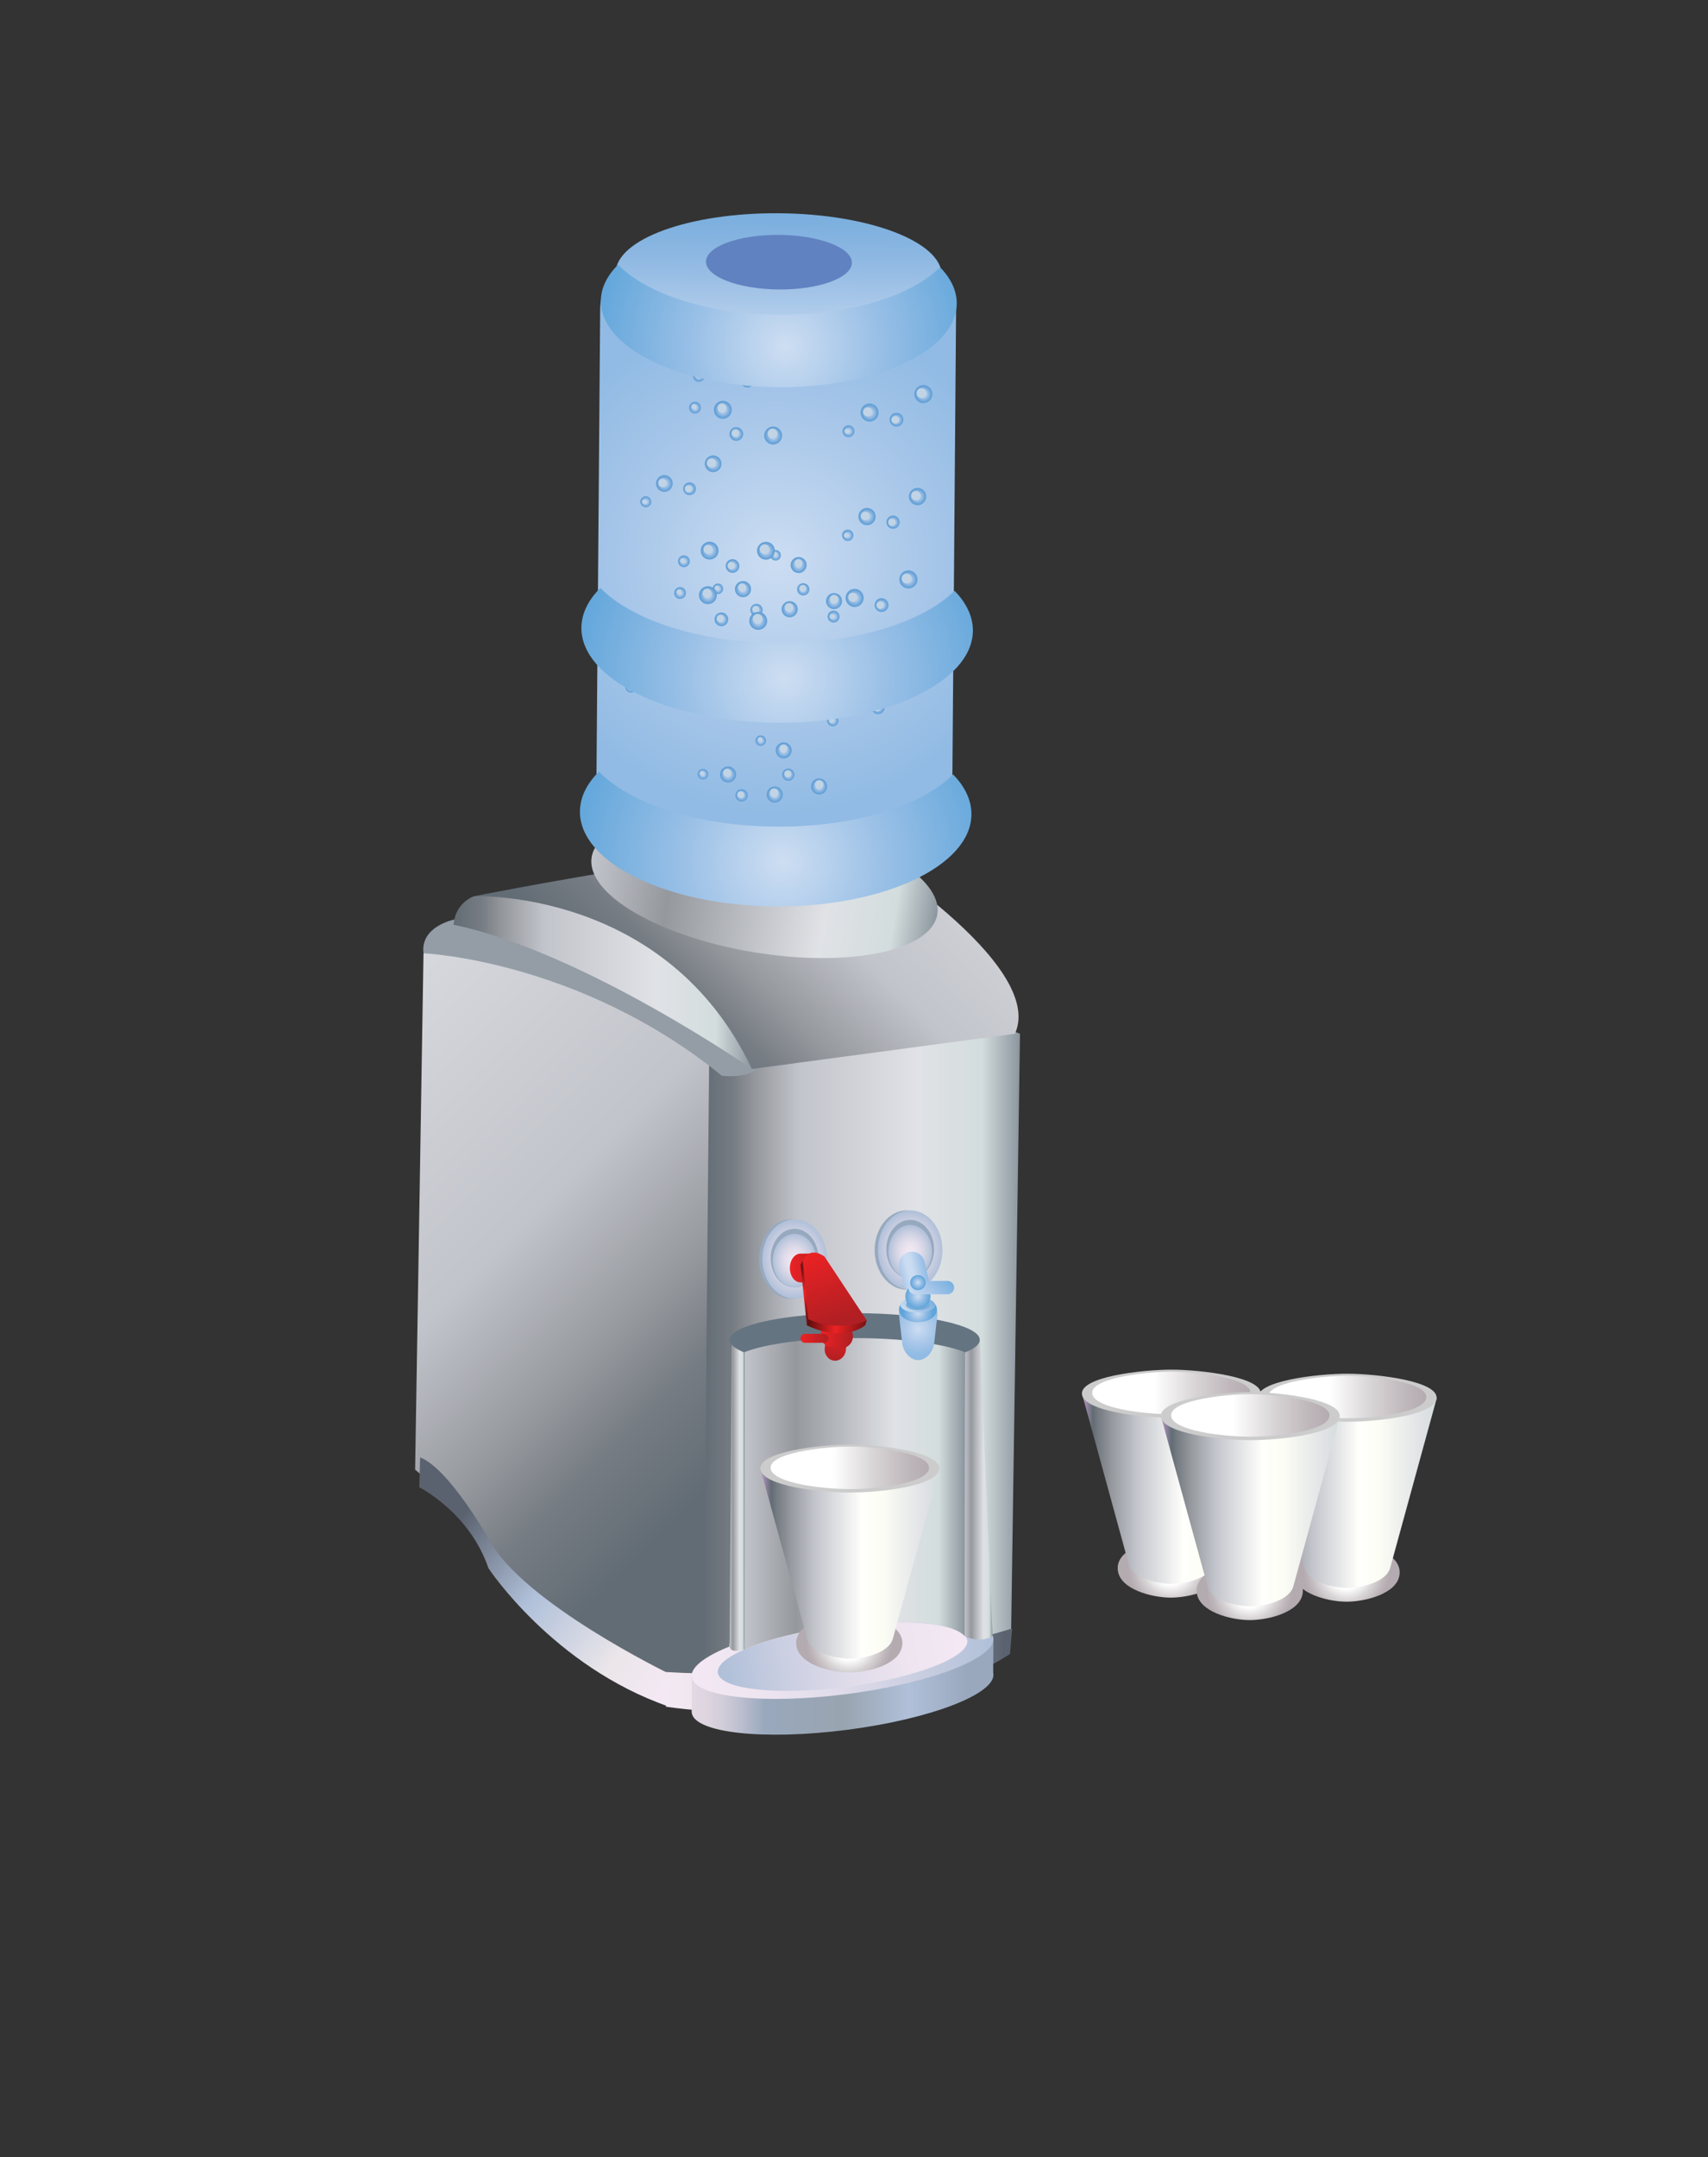 <?xml version="1.0" encoding="utf-8"?>
<!-- Generator: Adobe Illustrator 16.0.0, SVG Export Plug-In . SVG Version: 6.00 Build 0)  -->
<!DOCTYPE svg PUBLIC "-//W3C//DTD SVG 1.1//EN" "http://www.w3.org/Graphics/SVG/1.1/DTD/svg11.dtd">
<svg version="1.1" id="Layer_1" xmlns="http://www.w3.org/2000/svg" xmlns:xlink="http://www.w3.org/1999/xlink" x="0px" y="0px"
	 width="267px" height="337px" viewBox="0 0 267 337" enable-background="new 0 0 267 337" xml:space="preserve">
<rect x="0" y="0" width="267" height="337" fill="#333333" stroke="none"/>
<g>
	
		<linearGradient id="SVGID_1_" gradientUnits="userSpaceOnUse" x1="91.781" y1="101.625" x2="-24.643" y2="218.049" gradientTransform="matrix(1 0 0 -1 24.945 328.359)">
		<stop  offset="0" style="stop-color:#626C74"/>
		<stop  offset="0.093" style="stop-color:#767C83"/>
		<stop  offset="0.165" style="stop-color:#95989D"/>
		<stop  offset="0.302" style="stop-color:#C2C4CB"/>
		<stop  offset="0.681" style="stop-color:#E0E2E6"/>
		<stop  offset="0.879" style="stop-color:#D3DDDD"/>
		<stop  offset="1" style="stop-color:#8B959E"/>
	</linearGradient>
	<path fill="url(#SVGID_1_)" d="M113.088,166.201c0,0-25.407-22.788-46.884-17.286l-1.31,80.671c0,0,11.524,9.431,12.833,14.668
		c0,0,21.216,25.932,36.146,16.765L113.088,166.201z"/>
	
		<linearGradient id="SVGID_2_" gradientUnits="userSpaceOnUse" x1="85" y1="117.319" x2="134.502" y2="117.319" gradientTransform="matrix(1 0 0 -1 24.945 328.359)">
		<stop  offset="0" style="stop-color:#626C74"/>
		<stop  offset="0.093" style="stop-color:#767C83"/>
		<stop  offset="0.165" style="stop-color:#95989D"/>
		<stop  offset="0.302" style="stop-color:#C2C4CB"/>
		<stop  offset="0.681" style="stop-color:#E0E2E6"/>
		<stop  offset="0.879" style="stop-color:#D3DDDD"/>
		<stop  offset="1" style="stop-color:#8B959E"/>
	</linearGradient>
	<path fill="url(#SVGID_2_)" d="M159.447,161.487l-1.396,94.292l-48.106,6.68l0.917-97.304
		C110.862,165.154,145.305,155.724,159.447,161.487z"/>
	
		<linearGradient id="SVGID_3_" gradientUnits="userSpaceOnUse" x1="79.151" y1="67.364" x2="133.282" y2="67.364" gradientTransform="matrix(1 0 0 -1 24.945 328.359)">
		<stop  offset="0" style="stop-color:#F3E8F3"/>
		<stop  offset="0.203" style="stop-color:#EBE6EA"/>
		<stop  offset="0.588" style="stop-color:#B0C0D9"/>
		<stop  offset="0.978" style="stop-color:#5B626F"/>
	</linearGradient>
	<path fill="url(#SVGID_3_)" d="M158.227,254.381c0,0-26.192,8.558-54.13,6.812v5.413c0,0,32.478,5.237,53.781-8.206
		L158.227,254.381z"/>
	<g>
		<path fill="#96A9BF" d="M119.749,196.584c0-3.058,1.803-5.598,4.174-6.104c-0.072-0.006-0.146-0.008-0.22-0.008
			c-2.788,0-5.048,2.774-5.048,6.198c0,3.425,2.26,6.199,5.048,6.199c0.298,0,0.589-0.034,0.873-0.095
			C121.89,202.635,119.749,199.917,119.749,196.584z"/>
		
			<radialGradient id="SVGID_4_" cx="15.916" cy="131.687" r="6.123" gradientTransform="matrix(0.835 0 0 -1 110.921 328.359)" gradientUnits="userSpaceOnUse">
			<stop  offset="0" style="stop-color:#F3E8F3"/>
			<stop  offset="0.219" style="stop-color:#EEE5F0"/>
			<stop  offset="0.48" style="stop-color:#E0DCEA"/>
			<stop  offset="0.761" style="stop-color:#C9CEE1"/>
			<stop  offset="1" style="stop-color:#B0C0D9"/>
		</radialGradient>
		<ellipse fill="url(#SVGID_4_)" cx="124.212" cy="196.672" rx="5.048" ry="6.199"/>
		<ellipse fill="#96A9BF" cx="124.213" cy="196.541" rx="3.736" ry="4.586"/>
		
			<radialGradient id="SVGID_5_" cx="15.918" cy="131.425" r="4.133" gradientTransform="matrix(0.835 0 0 -1 110.921 328.359)" gradientUnits="userSpaceOnUse">
			<stop  offset="0" style="stop-color:#F3E8F3"/>
			<stop  offset="0.219" style="stop-color:#EEE5F0"/>
			<stop  offset="0.48" style="stop-color:#E0DCEA"/>
			<stop  offset="0.761" style="stop-color:#C9CEE1"/>
			<stop  offset="1" style="stop-color:#B0C0D9"/>
		</radialGradient>
		<ellipse fill="url(#SVGID_5_)" cx="124.213" cy="196.934" rx="3.407" ry="4.185"/>
	</g>
	<g>
		<path fill="#96A9BF" d="M137.82,195.188c0-3.06,1.805-5.598,4.176-6.105c-0.073-0.004-0.146-0.006-0.221-0.006
			c-2.789,0-5.049,2.775-5.049,6.199s2.26,6.197,5.049,6.197c0.298,0,0.588-0.032,0.873-0.095
			C139.963,201.237,137.82,198.52,137.82,195.188z"/>
		
			<radialGradient id="SVGID_6_" cx="37.562" cy="133.084" r="6.122" gradientTransform="matrix(0.835 0 0 -1 110.921 328.359)" gradientUnits="userSpaceOnUse">
			<stop  offset="0" style="stop-color:#F3E8F3"/>
			<stop  offset="0.219" style="stop-color:#EEE5F0"/>
			<stop  offset="0.48" style="stop-color:#E0DCEA"/>
			<stop  offset="0.761" style="stop-color:#C9CEE1"/>
			<stop  offset="1" style="stop-color:#B0C0D9"/>
		</radialGradient>
		<ellipse fill="url(#SVGID_6_)" cx="142.286" cy="195.275" rx="5.048" ry="6.197"/>
		<ellipse fill="#96A9BF" cx="142.285" cy="195.144" rx="3.736" ry="4.587"/>
		
			<radialGradient id="SVGID_7_" cx="37.562" cy="132.822" r="4.133" gradientTransform="matrix(0.835 0 0 -1 110.921 328.359)" gradientUnits="userSpaceOnUse">
			<stop  offset="0" style="stop-color:#F3E8F3"/>
			<stop  offset="0.219" style="stop-color:#EEE5F0"/>
			<stop  offset="0.48" style="stop-color:#E0DCEA"/>
			<stop  offset="0.761" style="stop-color:#C9CEE1"/>
			<stop  offset="1" style="stop-color:#B0C0D9"/>
		</radialGradient>
		<ellipse fill="url(#SVGID_7_)" cx="142.286" cy="195.536" rx="3.407" ry="4.185"/>
	</g>
	<path fill="#949DA6" d="M70.918,143.676c0,0-5.238,1.049-4.714,5.239c0,0,24.358,1.047,46.622,19.12c0,0,4.977,0.785,7.072-2.356
		C119.897,165.678,84.539,140.271,70.918,143.676z"/>
	
		<linearGradient id="SVGID_8_" gradientUnits="userSpaceOnUse" x1="50.843" y1="257.162" x2="54.837" y2="257.162" gradientTransform="matrix(0.973 -0.232 -0.232 -0.973 151.098 461.186)">
		<stop  offset="0" style="stop-color:#ADCAEA"/>
		<stop  offset="0.064" style="stop-color:#B4CEEC"/>
		<stop  offset="0.297" style="stop-color:#CCDDF2"/>
		<stop  offset="0.5" style="stop-color:#C9DBF1"/>
		<stop  offset="1" style="stop-color:#91BBE4"/>
	</linearGradient>
	<path fill="url(#SVGID_8_)" d="M145.105,199.6c0.256,1.071-0.406,2.149-1.479,2.405l0,0c-1.071,0.257-2.149-0.406-2.405-1.479
		l-0.607-2.547c-0.256-1.073,0.406-2.15,1.479-2.406l0,0c1.074-0.256,2.15,0.406,2.406,1.479L145.105,199.6z"/>
	
		<linearGradient id="SVGID_9_" gradientUnits="userSpaceOnUse" x1="83.176" y1="64.939" x2="130.354" y2="64.939" gradientTransform="matrix(1 0 0 -1 24.945 328.359)">
		<stop  offset="0" style="stop-color:#E3D8E3"/>
		<stop  offset="0.048" style="stop-color:#DED5E0"/>
		<stop  offset="0.106" style="stop-color:#D0CCD9"/>
		<stop  offset="0.168" style="stop-color:#BABDCE"/>
		<stop  offset="0.233" style="stop-color:#9DABBF"/>
		<stop  offset="0.242" style="stop-color:#99A8BD"/>
		<stop  offset="0.505" style="stop-color:#99A4B0"/>
		<stop  offset="0.72" style="stop-color:#B0C0D9"/>
		<stop  offset="0.912" style="stop-color:#99A8BD"/>
	</linearGradient>
	<path fill="url(#SVGID_9_)" d="M155.287,261.445c-0.006-0.05-0.016-0.1-0.027-0.146l0.027-5.442l-17.713,2.295
		c-2.107,0.124-4.323,0.332-6.605,0.627c-2.282,0.295-4.479,0.658-6.547,1.076l-16.29,2.109v5.231c-0.014,0.119-0.015,0.238,0,0.354
		c0.409,3.16,11.297,4.355,24.318,2.671C145.473,268.533,155.695,264.604,155.287,261.445z"/>
	
		<linearGradient id="SVGID_10_" gradientUnits="userSpaceOnUse" x1="78.383" y1="164.8" x2="155.129" y2="240.237" gradientTransform="matrix(1 0 0 -1 24.945 328.359)">
		<stop  offset="0" style="stop-color:#626C74"/>
		<stop  offset="0.093" style="stop-color:#767C83"/>
		<stop  offset="0.165" style="stop-color:#95989D"/>
		<stop  offset="0.302" style="stop-color:#C2C4CB"/>
		<stop  offset="0.681" style="stop-color:#E0E2E6"/>
		<stop  offset="0.879" style="stop-color:#D3DDDD"/>
		<stop  offset="1" style="stop-color:#8B959E"/>
	</linearGradient>
	<path fill="url(#SVGID_10_)" d="M74.061,140.01c0,0,44.789-8.906,59.719-7.859c0,0,29.859,18.335,24.882,29.336l-41.121,5.5
		C117.541,166.986,100.253,142.89,74.061,140.01z"/>
	
		<linearGradient id="SVGID_11_" gradientUnits="userSpaceOnUse" x1="45.973" y1="174.866" x2="92.596" y2="174.866" gradientTransform="matrix(1 0 0 -1 24.945 328.359)">
		<stop  offset="0" style="stop-color:#626C74"/>
		<stop  offset="0.093" style="stop-color:#767C83"/>
		<stop  offset="0.165" style="stop-color:#95989D"/>
		<stop  offset="0.302" style="stop-color:#C2C4CB"/>
		<stop  offset="0.681" style="stop-color:#E0E2E6"/>
		<stop  offset="0.879" style="stop-color:#D3DDDD"/>
		<stop  offset="1" style="stop-color:#8B959E"/>
	</linearGradient>
	<path fill="url(#SVGID_11_)" d="M117.541,166.986c0,0-26.454-18.333-46.623-22.524c0,0,0-3.143,3.143-4.453
		C74.061,140.01,104.183,138.699,117.541,166.986z"/>
	
		<linearGradient id="SVGID_12_" gradientUnits="userSpaceOnUse" x1="83.175" y1="69.45" x2="130.354" y2="69.45" gradientTransform="matrix(1 0 0 -1 24.945 328.359)">
		<stop  offset="0" style="stop-color:#F3E8F3"/>
		<stop  offset="0.219" style="stop-color:#EEE5F0"/>
		<stop  offset="0.48" style="stop-color:#E0DCEA"/>
		<stop  offset="0.761" style="stop-color:#C9CEE1"/>
		<stop  offset="1" style="stop-color:#B0C0D9"/>
	</linearGradient>
	<path fill="url(#SVGID_12_)" d="M155.287,255.855c0.408,3.16-9.814,7.09-22.837,8.775c-13.021,1.686-23.91,0.491-24.318-2.668
		c-0.41-3.159,9.815-7.089,22.836-8.774C143.99,251.502,154.877,252.697,155.287,255.855z"/>
	
		<linearGradient id="SVGID_13_" gradientUnits="userSpaceOnUse" x1="89.051" y1="95.183" x2="91.46" y2="95.183" gradientTransform="matrix(1 0 0 -1 24.945 328.359)">
		<stop  offset="0" style="stop-color:#C2C4CB"/>
		<stop  offset="0.231" style="stop-color:#95989D"/>
		<stop  offset="0.681" style="stop-color:#E0E2E6"/>
		<stop  offset="0.879" style="stop-color:#D3DDDD"/>
		<stop  offset="1" style="stop-color:#8B959E"/>
	</linearGradient>
	<path fill="url(#SVGID_13_)" d="M114.398,208.457l-0.35,48.193c0,0-0.611,1.834,2.357,1.049l-0.097-46.447L114.398,208.457z"/>
	
		<linearGradient id="SVGID_14_" gradientUnits="userSpaceOnUse" x1="124.674" y1="72.824" x2="88.528" y2="66.276" gradientTransform="matrix(1 0 0 -1 24.945 328.359)">
		<stop  offset="0" style="stop-color:#F3E8F3"/>
		<stop  offset="0.219" style="stop-color:#EEE5F0"/>
		<stop  offset="0.48" style="stop-color:#E0DCEA"/>
		<stop  offset="0.761" style="stop-color:#C9CEE1"/>
		<stop  offset="1" style="stop-color:#B0C0D9"/>
	</linearGradient>
	<path fill="url(#SVGID_14_)" d="M151.208,256.254c0.339,2.613-8.116,5.863-18.886,7.257c-10.768,1.395-19.773,0.407-20.112-2.205
		c-0.338-2.613,8.118-5.863,18.886-7.259C141.865,252.652,150.869,253.641,151.208,256.254z"/>
	
		<linearGradient id="SVGID_15_" gradientUnits="userSpaceOnUse" x1="125.86" y1="95.646" x2="130.225" y2="95.646" gradientTransform="matrix(1 0 0 -1 24.945 328.359)">
		<stop  offset="0" style="stop-color:#C2C4CB"/>
		<stop  offset="0.231" style="stop-color:#95989D"/>
		<stop  offset="0.681" style="stop-color:#E0E2E6"/>
		<stop  offset="0.879" style="stop-color:#D3DDDD"/>
		<stop  offset="1" style="stop-color:#8B959E"/>
	</linearGradient>
	<path fill="url(#SVGID_15_)" d="M153.162,209.306l2.008,46.298c0,0-1.877,1.157-4.365,0l0.098-44.353
		C150.902,211.252,151.939,210.328,153.162,209.306z"/>
	
		<linearGradient id="SVGID_16_" gradientUnits="userSpaceOnUse" x1="78.452" y1="64.317" x2="45.712" y2="91.163" gradientTransform="matrix(1 0 0 -1 24.945 328.359)">
		<stop  offset="0" style="stop-color:#F3E8F3"/>
		<stop  offset="0.203" style="stop-color:#EBE6EA"/>
		<stop  offset="0.588" style="stop-color:#B0C0D9"/>
		<stop  offset="0.978" style="stop-color:#5B626F"/>
	</linearGradient>
	<path fill="url(#SVGID_16_)" d="M104.51,261.41c0,0-22.766-11.045-28.004-20.824c0,0-6.286-11.174-10.826-12.92l-0.131,4.67
		c0,0,7.836,3.908,10.804,12.639c0,0,10.084,15.322,28.157,21.607V261.41z"/>
	
		<linearGradient id="SVGID_17_" gradientUnits="userSpaceOnUse" x1="91.46" y1="95.962" x2="125.948" y2="95.962" gradientTransform="matrix(1 0 0 -1 24.945 328.359)">
		<stop  offset="0" style="stop-color:#C2C4CB"/>
		<stop  offset="0.231" style="stop-color:#95989D"/>
		<stop  offset="0.681" style="stop-color:#E0E2E6"/>
		<stop  offset="0.879" style="stop-color:#D3DDDD"/>
		<stop  offset="1" style="stop-color:#8B959E"/>
	</linearGradient>
	<path fill="url(#SVGID_17_)" d="M150.893,209.855l-0.088,45.748c0,0-1.969-3.31-17.287-1.834
		c-11.786,1.137-17.113,3.93-17.113,3.93v-46.535C116.405,211.164,129.501,202.957,150.893,209.855z"/>
	<path fill="#657481" d="M116.308,211.252c3.28-1.321,9.793-2.225,17.297-2.225c7.504,0,14.017,0.902,17.297,2.225
		c1.44-0.582,2.26-1.244,2.26-1.945c0-2.305-8.756-4.171-19.557-4.171c-10.801,0-19.557,1.866-19.557,4.171
		C114.048,210.008,114.868,210.67,116.308,211.252z"/>
	<g>
		<g>
			
				<radialGradient id="SVGID_18_" cx="118.591" cy="120.729" r="4.031" gradientTransform="matrix(1 0 0 -1 24.945 328.359)" gradientUnits="userSpaceOnUse">
				<stop  offset="0" style="stop-color:#CCDDF2"/>
				<stop  offset="0.5" style="stop-color:#ADCAEA"/>
				<stop  offset="0.571" style="stop-color:#A9C7E9"/>
				<stop  offset="1" style="stop-color:#91BBE4"/>
			</radialGradient>
			<path fill="url(#SVGID_18_)" d="M146.048,209.725c-0.171,1.518-1.296,2.75-2.511,2.75l0,0c-1.217,0-2.342-1.232-2.514-2.75
				c-0.188-1.678-0.285-2.517-0.476-4.191c-0.172-1.52,1.166-2.75,2.989-2.75l0,0c1.82,0,3.16,1.23,2.986,2.75
				C146.334,207.209,146.238,208.048,146.048,209.725z"/>
		</g>
		
			<radialGradient id="SVGID_19_" cx="118.552" cy="123.252" r="2.333" gradientTransform="matrix(1 0 0 -1 24.945 328.359)" gradientUnits="userSpaceOnUse">
			<stop  offset="0" style="stop-color:#CEDEF2"/>
			<stop  offset="0.479" style="stop-color:#98BFE6"/>
			<stop  offset="1" style="stop-color:#5FA5DA"/>
		</radialGradient>
		<path fill="url(#SVGID_19_)" d="M143.498,204.742c-1.152,0-2.148-0.434-2.643-1.064c-0.209,0.269-0.332,0.572-0.332,0.896
			c0,1.084,1.332,1.963,2.975,1.963s2.973-0.879,2.973-1.963c0-0.324-0.121-0.629-0.33-0.896
			C145.646,204.309,144.648,204.742,143.498,204.742z"/>
		
			<linearGradient id="SVGID_20_" gradientUnits="userSpaceOnUse" x1="116.892" y1="122.851" x2="121" y2="126.918" gradientTransform="matrix(1 0 0 -1 24.945 328.359)">
			<stop  offset="0" style="stop-color:#CEDEF2"/>
			<stop  offset="0.479" style="stop-color:#98BFE6"/>
			<stop  offset="1" style="stop-color:#5FA5DA"/>
		</linearGradient>
		<ellipse fill="url(#SVGID_20_)" cx="143.482" cy="203.879" rx="2.709" ry="1.174"/>
		<ellipse fill="#7AACD8" cx="143.488" cy="203.834" rx="1.869" ry="0.826"/>
		
			<radialGradient id="SVGID_21_" cx="118.548" cy="125.839" r="1.931" gradientTransform="matrix(1 0 0 -1 24.945 328.359)" gradientUnits="userSpaceOnUse">
			<stop  offset="0" style="stop-color:#CEDEF2"/>
			<stop  offset="0.479" style="stop-color:#98BFE6"/>
			<stop  offset="1" style="stop-color:#5FA5DA"/>
		</radialGradient>
		<path fill="url(#SVGID_21_)" d="M145.457,202.521c0,1.049-0.85,1.897-1.898,1.897h-0.131c-1.05,0-1.898-0.85-1.898-1.897l0,0
			c0-1.049,0.849-1.899,1.898-1.899h0.131C144.607,200.622,145.457,201.473,145.457,202.521L145.457,202.521z"/>
		
			<linearGradient id="SVGID_22_" gradientUnits="userSpaceOnUse" x1="118.395" y1="124.999" x2="123.979" y2="130.526" gradientTransform="matrix(1 0 0 -1 24.945 328.359)">
			<stop  offset="0" style="stop-color:#CEDEF2"/>
			<stop  offset="0.479" style="stop-color:#98BFE6"/>
			<stop  offset="1" style="stop-color:#5FA5DA"/>
		</linearGradient>
		<path fill="url(#SVGID_22_)" d="M149.156,201.146c0,0.578-0.469,1.047-1.049,1.047h-5.063c-0.579,0-1.048-0.469-1.048-1.047l0,0
			c0-0.578,0.469-1.049,1.048-1.049h5.063C148.688,200.098,149.156,200.568,149.156,201.146L149.156,201.146z"/>
		
			<radialGradient id="SVGID_23_" cx="118.547" cy="127.999" r="1.191" gradientTransform="matrix(1 0 0 -1 24.945 328.359)" gradientUnits="userSpaceOnUse">
			<stop  offset="0" style="stop-color:#CEDEF2"/>
			<stop  offset="0.479" style="stop-color:#98BFE6"/>
			<stop  offset="1" style="stop-color:#5FA5DA"/>
		</radialGradient>
		<path fill="url(#SVGID_23_)" d="M144.703,200.36c0,0.646-0.523,1.171-1.17,1.171h-0.082c-0.646,0-1.17-0.524-1.17-1.171l0,0
			c0-0.647,0.523-1.172,1.17-1.172h0.082C144.18,199.188,144.703,199.713,144.703,200.36L144.703,200.36z"/>
	</g>
	<g>
		
			<linearGradient id="SVGID_24_" gradientUnits="userSpaceOnUse" x1="98.532" y1="130.28" x2="103.596" y2="130.28" gradientTransform="matrix(1 0 0 -1 24.945 328.359)">
			<stop  offset="0" style="stop-color:#ED2224"/>
			<stop  offset="1" style="stop-color:#AF1F23"/>
		</linearGradient>
		<path fill="url(#SVGID_24_)" d="M128.541,198.08c0,1.24-0.743,2.248-1.659,2.248h-1.746c-0.917,0-1.659-1.008-1.659-2.248l0,0
			c0-1.242,0.742-2.25,1.659-2.25h1.746C127.798,195.83,128.541,196.838,128.541,198.08L128.541,198.08z"/>
		
			<linearGradient id="SVGID_25_" gradientUnits="userSpaceOnUse" x1="888.241" y1="-53.763" x2="893.774" y2="-53.763" gradientTransform="matrix(-0.112 0.994 0.994 0.112 284.167 -669.556)">
			<stop  offset="0" style="stop-color:#ED2224"/>
			<stop  offset="1" style="stop-color:#AF1F23"/>
		</linearGradient>
		<path fill="url(#SVGID_25_)" d="M130.371,212.551c-0.911-0.104-1.557-0.992-1.444-1.987l0.214-1.896
			c0.111-0.995,0.941-1.718,1.852-1.614l0,0c0.91,0.103,1.558,0.992,1.445,1.986l-0.215,1.896
			C132.11,211.931,131.281,212.654,130.371,212.551L130.371,212.551z"/>
		
			<linearGradient id="SVGID_26_" gradientUnits="userSpaceOnUse" x1="143.122" y1="67.641" x2="148.186" y2="67.641" gradientTransform="matrix(0.994 0.112 0.112 -0.994 -21.523 259.522)">
			<stop  offset="0" style="stop-color:#ED2224"/>
			<stop  offset="1" style="stop-color:#AF1F23"/>
		</linearGradient>
		<path fill="url(#SVGID_26_)" d="M133.327,208.947c-0.113,0.996-0.942,1.718-1.852,1.617l-1.735-0.197
			c-0.911-0.104-1.557-0.993-1.445-1.988l0,0c0.112-0.993,0.942-1.718,1.852-1.614l1.735,0.196
			C132.792,207.063,133.439,207.953,133.327,208.947L133.327,208.947z"/>
		
			<radialGradient id="SVGID_27_" cx="140.477" cy="103.189" r="3.351" gradientTransform="matrix(0.994 0.112 0.123 -1.086 -26.468 298.257)" gradientUnits="userSpaceOnUse">
			<stop  offset="0.082" style="stop-color:#ED2224"/>
			<stop  offset="1" style="stop-color:#771213"/>
		</radialGradient>
		<polygon fill="url(#SVGID_27_)" points="125.487,196.875 125.142,197.604 126.131,207.066 126.479,206.073 		"/>
		
			<linearGradient id="SVGID_28_" gradientUnits="userSpaceOnUse" x1="140.494" y1="80.488" x2="145.742" y2="69.575" gradientTransform="matrix(0.994 0.112 0.112 -0.994 -21.523 259.522)">
			<stop  offset="0" style="stop-color:#ED2224"/>
			<stop  offset="1" style="stop-color:#AF1F23"/>
		</linearGradient>
		<path fill="url(#SVGID_28_)" d="M128.892,196.299l6.605,9.966c0,0-3.678,2.033-9.13-0.07l-0.88-9.318
			C125.487,196.875,126.492,194.589,128.892,196.299z"/>
		
			<linearGradient id="SVGID_29_" gradientUnits="userSpaceOnUse" x1="140.824" y1="69.271" x2="150.042" y2="69.271" gradientTransform="matrix(0.994 0.112 0.112 -0.994 -21.523 259.522)">
			<stop  offset="0" style="stop-color:#5A0D0D"/>
			<stop  offset="0.489" style="stop-color:#ED2224"/>
			<stop  offset="1" style="stop-color:#771213"/>
		</linearGradient>
		<path fill="url(#SVGID_29_)" d="M135.497,206.264l-0.265,0.787c0,0-3.266,2.8-9.098-0.021l0.244-0.945
			C126.379,206.086,130.791,208.253,135.497,206.264z"/>
		
			<linearGradient id="SVGID_30_" gradientUnits="userSpaceOnUse" x1="100.192" y1="119.29" x2="104.556" y2="119.29" gradientTransform="matrix(1 0 0 -1 24.945 328.359)">
			<stop  offset="0" style="stop-color:#ED2224"/>
			<stop  offset="1" style="stop-color:#AF1F23"/>
		</linearGradient>
		<path fill="url(#SVGID_30_)" d="M129.501,209.068c0,0.387-0.313,0.699-0.698,0.699h-2.968c-0.385,0-0.698-0.313-0.698-0.699l0,0
			c0-0.385,0.313-0.698,0.698-0.698h2.968C129.188,208.37,129.501,208.684,129.501,209.068L129.501,209.068z"/>
	</g>
	
		<linearGradient id="SVGID_31_" gradientUnits="userSpaceOnUse" x1="186.671" y1="-50.718" x2="241.435" y2="-50.718" gradientTransform="matrix(0.987 0.163 0.152 -0.918 -83.973 56.861)">
		<stop  offset="0" style="stop-color:#C2C4CB"/>
		<stop  offset="0.231" style="stop-color:#95989D"/>
		<stop  offset="0.681" style="stop-color:#E0E2E6"/>
		<stop  offset="0.879" style="stop-color:#D3DDDD"/>
		<stop  offset="1" style="stop-color:#8B959E"/>
	</linearGradient>
	<path fill="url(#SVGID_31_)" d="M146.523,142.828c-0.947,5.734-13.813,8.382-28.732,5.915
		c-14.921-2.468-26.248-9.118-25.299-14.852c0.948-5.735,13.813-8.384,28.734-5.916
		C136.146,130.442,147.473,137.092,146.523,142.828z"/>
	<g>
		
			<radialGradient id="SVGID_32_" cx="132.229" cy="125.463" r="39.6" gradientTransform="matrix(1 0.008 0.008 -1 -11.894 212.228)" gradientUnits="userSpaceOnUse">
			<stop  offset="0" style="stop-color:#CCDDF2"/>
			<stop  offset="0.5" style="stop-color:#ADCAEA"/>
			<stop  offset="0.571" style="stop-color:#A9C7E9"/>
			<stop  offset="1" style="stop-color:#91BBE4"/>
		</radialGradient>
		<path fill="url(#SVGID_32_)" d="M148.832,127.267c-0.041,5.173-4.27,9.336-9.445,9.294l-36.892-0.292
			c-5.175-0.042-9.337-4.27-9.296-9.443l0.622-78.473c0.042-5.174,4.27-9.336,9.444-9.295l36.894,0.292
			c5.174,0.042,9.336,4.27,9.296,9.443L148.832,127.267z"/>
		
			<radialGradient id="SVGID_33_" cx="123.71" cy="149.183" r="1.398" gradientTransform="matrix(1 0.008 0.008 -1 -11.894 212.228)" gradientUnits="userSpaceOnUse">
			<stop  offset="0" style="stop-color:#CCDDF2"/>
			<stop  offset="0.346" style="stop-color:#ADCAEA"/>
			<stop  offset="0.351" style="stop-color:#ACC9EA"/>
			<stop  offset="0.791" style="stop-color:#72A7DA"/>
			<stop  offset="1" style="stop-color:#5A9CD4"/>
		</radialGradient>
		<circle fill="url(#SVGID_33_)" cx="112.995" cy="64.022" r="1.398"/>
		<circle fill="#C1D4E5" cx="112.868" cy="63.731" r="0.709"/>
		
			<radialGradient id="SVGID_34_" cx="131.607" cy="145.23" r="1.398" gradientTransform="matrix(1 0.008 0.008 -1 -11.894 212.228)" gradientUnits="userSpaceOnUse">
			<stop  offset="0" style="stop-color:#CCDDF2"/>
			<stop  offset="0.346" style="stop-color:#ADCAEA"/>
			<stop  offset="0.351" style="stop-color:#ACC9EA"/>
			<stop  offset="0.791" style="stop-color:#72A7DA"/>
			<stop  offset="1" style="stop-color:#5A9CD4"/>
		</radialGradient>
		<circle fill="url(#SVGID_34_)" cx="120.861" cy="68.037" r="1.398"/>
		<circle fill="#C1D4E5" cx="120.773" cy="67.73" r="0.769"/>
		
			<radialGradient id="SVGID_35_" cx="125.848" cy="145.425" r="1.068" gradientTransform="matrix(1 0.008 0.008 -1 -11.894 212.228)" gradientUnits="userSpaceOnUse">
			<stop  offset="0" style="stop-color:#CCDDF2"/>
			<stop  offset="0.346" style="stop-color:#ADCAEA"/>
			<stop  offset="0.351" style="stop-color:#ACC9EA"/>
			<stop  offset="0.791" style="stop-color:#72A7DA"/>
			<stop  offset="1" style="stop-color:#5A9CD4"/>
		</radialGradient>
		<circle fill="url(#SVGID_35_)" cx="115.103" cy="67.796" r="1.068"/>
		<circle fill="#C1D4E5" cx="114.966" cy="67.665" r="0.589"/>
		
			<radialGradient id="SVGID_36_" cx="119.355" cy="149.49" r="0.918" gradientTransform="matrix(1 0.008 0.008 -1 -11.894 212.228)" gradientUnits="userSpaceOnUse">
			<stop  offset="0" style="stop-color:#CCDDF2"/>
			<stop  offset="0.346" style="stop-color:#ADCAEA"/>
			<stop  offset="0.351" style="stop-color:#ACC9EA"/>
			<stop  offset="0.791" style="stop-color:#72A7DA"/>
			<stop  offset="1" style="stop-color:#5A9CD4"/>
		</radialGradient>
		<circle fill="url(#SVGID_36_)" cx="108.642" cy="63.682" r="0.919"/>
		<circle fill="#C1D4E5" cx="108.49" cy="63.511" r="0.379"/>
		
			<radialGradient id="SVGID_37_" cx="146.651" cy="148.935" r="1.407" gradientTransform="matrix(1 0.008 0.008 -1 -11.894 212.228)" gradientUnits="userSpaceOnUse">
			<stop  offset="0" style="stop-color:#CCDDF2"/>
			<stop  offset="0.346" style="stop-color:#ADCAEA"/>
			<stop  offset="0.351" style="stop-color:#ACC9EA"/>
			<stop  offset="0.791" style="stop-color:#72A7DA"/>
			<stop  offset="1" style="stop-color:#5A9CD4"/>
		</radialGradient>
		<circle fill="url(#SVGID_37_)" cx="135.936" cy="64.451" r="1.407"/>
		<circle fill="#C1D4E5" cx="135.635" cy="64.34" r="0.713"/>
		
			<radialGradient id="SVGID_38_" cx="155.038" cy="151.888" r="1.407" gradientTransform="matrix(1 0.008 0.008 -1 -11.894 212.228)" gradientUnits="userSpaceOnUse">
			<stop  offset="0" style="stop-color:#CCDDF2"/>
			<stop  offset="0.346" style="stop-color:#ADCAEA"/>
			<stop  offset="0.351" style="stop-color:#ACC9EA"/>
			<stop  offset="0.791" style="stop-color:#72A7DA"/>
			<stop  offset="1" style="stop-color:#5A9CD4"/>
		</radialGradient>
		<circle fill="url(#SVGID_38_)" cx="144.346" cy="61.564" r="1.407"/>
		<circle fill="#C1D4E5" cx="144.063" cy="61.414" r="0.774"/>
		
			<radialGradient id="SVGID_39_" cx="150.867" cy="147.852" r="1.075" gradientTransform="matrix(1 0.008 0.008 -1 -11.894 212.228)" gradientUnits="userSpaceOnUse">
			<stop  offset="0" style="stop-color:#CCDDF2"/>
			<stop  offset="0.346" style="stop-color:#ADCAEA"/>
			<stop  offset="0.351" style="stop-color:#ACC9EA"/>
			<stop  offset="0.791" style="stop-color:#72A7DA"/>
			<stop  offset="1" style="stop-color:#5A9CD4"/>
		</radialGradient>
		<circle fill="url(#SVGID_39_)" cx="140.143" cy="65.567" r="1.075"/>
		<circle fill="#C1D4E5" cx="139.951" cy="65.575" r="0.592"/>
		
			<radialGradient id="SVGID_40_" cx="143.381" cy="145.994" r="0.925" gradientTransform="matrix(1 0.008 0.008 -1 -11.894 212.228)" gradientUnits="userSpaceOnUse">
			<stop  offset="0" style="stop-color:#CCDDF2"/>
			<stop  offset="0.346" style="stop-color:#ADCAEA"/>
			<stop  offset="0.351" style="stop-color:#ACC9EA"/>
			<stop  offset="0.791" style="stop-color:#72A7DA"/>
			<stop  offset="1" style="stop-color:#5A9CD4"/>
		</radialGradient>
		<circle fill="url(#SVGID_40_)" cx="132.641" cy="67.366" r="0.925"/>
		<circle fill="#C1D4E5" cx="132.413" cy="67.357" r="0.382"/>
		
			<radialGradient id="SVGID_41_" cx="146.381" cy="132.69" r="1.348" gradientTransform="matrix(1 0.008 0.008 -1 -11.894 212.228)" gradientUnits="userSpaceOnUse">
			<stop  offset="0" style="stop-color:#CCDDF2"/>
			<stop  offset="0.346" style="stop-color:#ADCAEA"/>
			<stop  offset="0.351" style="stop-color:#ACC9EA"/>
			<stop  offset="0.791" style="stop-color:#72A7DA"/>
			<stop  offset="1" style="stop-color:#5A9CD4"/>
		</radialGradient>
		<circle fill="url(#SVGID_41_)" cx="135.535" cy="80.694" r="1.346"/>
		<circle fill="#C1D4E5" cx="135.244" cy="80.599" r="0.682"/>
		
			<radialGradient id="SVGID_42_" cx="154.26" cy="135.881" r="1.346" gradientTransform="matrix(1 0.008 0.008 -1 -11.894 212.228)" gradientUnits="userSpaceOnUse">
			<stop  offset="0" style="stop-color:#CCDDF2"/>
			<stop  offset="0.346" style="stop-color:#ADCAEA"/>
			<stop  offset="0.351" style="stop-color:#ACC9EA"/>
			<stop  offset="0.791" style="stop-color:#72A7DA"/>
			<stop  offset="1" style="stop-color:#5A9CD4"/>
		</radialGradient>
		<circle fill="url(#SVGID_42_)" cx="143.439" cy="77.565" r="1.346"/>
		<circle fill="#C1D4E5" cx="143.163" cy="77.434" r="0.74"/>
		
			<radialGradient id="SVGID_43_" cx="150.455" cy="131.844" r="1.028" gradientTransform="matrix(1 0.008 0.008 -1 -11.894 212.228)" gradientUnits="userSpaceOnUse">
			<stop  offset="0" style="stop-color:#CCDDF2"/>
			<stop  offset="0.346" style="stop-color:#ADCAEA"/>
			<stop  offset="0.351" style="stop-color:#ACC9EA"/>
			<stop  offset="0.791" style="stop-color:#72A7DA"/>
			<stop  offset="1" style="stop-color:#5A9CD4"/>
		</radialGradient>
		<circle fill="url(#SVGID_43_)" cx="139.604" cy="81.572" r="1.029"/>
		<circle fill="#C1D4E5" cx="139.421" cy="81.588" r="0.567"/>
		
			<radialGradient id="SVGID_44_" cx="143.389" cy="129.738" r="0.885" gradientTransform="matrix(1 0.008 0.008 -1 -11.894 212.228)" gradientUnits="userSpaceOnUse">
			<stop  offset="0" style="stop-color:#CCDDF2"/>
			<stop  offset="0.346" style="stop-color:#ADCAEA"/>
			<stop  offset="0.351" style="stop-color:#ACC9EA"/>
			<stop  offset="0.791" style="stop-color:#72A7DA"/>
			<stop  offset="1" style="stop-color:#5A9CD4"/>
		</radialGradient>
		<circle fill="url(#SVGID_44_)" cx="132.52" cy="83.622" r="0.884"/>
		<circle fill="#C1D4E5" cx="132.301" cy="83.623" r="0.365"/>
		
			<radialGradient id="SVGID_45_" cx="135.751" cy="125.032" r="1.25" gradientTransform="matrix(1 0.008 0.008 -1 -11.894 212.228)" gradientUnits="userSpaceOnUse">
			<stop  offset="0" style="stop-color:#CCDDF2"/>
			<stop  offset="0.346" style="stop-color:#ADCAEA"/>
			<stop  offset="0.351" style="stop-color:#ACC9EA"/>
			<stop  offset="0.791" style="stop-color:#72A7DA"/>
			<stop  offset="1" style="stop-color:#5A9CD4"/>
		</radialGradient>
		<circle fill="url(#SVGID_45_)" cx="124.845" cy="88.268" r="1.25"/>
		<circle fill="#C1D4E5" cx="124.82" cy="87.985" r="0.634"/>
		
			<radialGradient id="SVGID_46_" cx="141.33" cy="119.443" r="1.25" gradientTransform="matrix(1 0.008 0.008 -1 -11.894 212.228)" gradientUnits="userSpaceOnUse">
			<stop  offset="0" style="stop-color:#CCDDF2"/>
			<stop  offset="0.346" style="stop-color:#ADCAEA"/>
			<stop  offset="0.351" style="stop-color:#ACC9EA"/>
			<stop  offset="0.791" style="stop-color:#72A7DA"/>
			<stop  offset="1" style="stop-color:#5A9CD4"/>
		</radialGradient>
		<circle fill="url(#SVGID_46_)" cx="130.381" cy="93.901" r="1.25"/>
		<circle fill="#C1D4E5" cx="130.393" cy="93.617" r="0.687"/>
		
			<radialGradient id="SVGID_47_" cx="136.5" cy="121.24" r="0.956" gradientTransform="matrix(1 0.008 0.008 -1 -11.894 212.228)" gradientUnits="userSpaceOnUse">
			<stop  offset="0" style="stop-color:#CCDDF2"/>
			<stop  offset="0.346" style="stop-color:#ADCAEA"/>
			<stop  offset="0.351" style="stop-color:#ACC9EA"/>
			<stop  offset="0.791" style="stop-color:#72A7DA"/>
			<stop  offset="1" style="stop-color:#5A9CD4"/>
		</radialGradient>
		<circle fill="url(#SVGID_47_)" cx="125.564" cy="92.066" r="0.955"/>
		<circle fill="#C1D4E5" cx="125.485" cy="91.917" r="0.526"/>
		
			<radialGradient id="SVGID_48_" cx="132.142" cy="126.526" r="0.821" gradientTransform="matrix(1 0.008 0.008 -1 -11.894 212.228)" gradientUnits="userSpaceOnUse">
			<stop  offset="0" style="stop-color:#CCDDF2"/>
			<stop  offset="0.346" style="stop-color:#ADCAEA"/>
			<stop  offset="0.351" style="stop-color:#ACC9EA"/>
			<stop  offset="0.791" style="stop-color:#72A7DA"/>
			<stop  offset="1" style="stop-color:#5A9CD4"/>
		</radialGradient>
		<circle fill="url(#SVGID_48_)" cx="121.248" cy="86.747" r="0.821"/>
		<circle fill="#C1D4E5" cx="121.168" cy="86.559" r="0.339"/>
		
			<radialGradient id="SVGID_49_" cx="127.084" cy="121.2" r="1.257" gradientTransform="matrix(1 0.008 0.008 -1 -11.894 212.228)" gradientUnits="userSpaceOnUse">
			<stop  offset="0" style="stop-color:#CCDDF2"/>
			<stop  offset="0.346" style="stop-color:#ADCAEA"/>
			<stop  offset="0.351" style="stop-color:#ACC9EA"/>
			<stop  offset="0.791" style="stop-color:#72A7DA"/>
			<stop  offset="1" style="stop-color:#5A9CD4"/>
		</radialGradient>
		<circle fill="url(#SVGID_49_)" cx="116.148" cy="92.031" r="1.257"/>
		<circle fill="#C1D4E5" cx="116.017" cy="91.777" r="0.637"/>
		
			<radialGradient id="SVGID_50_" cx="134.403" cy="118.116" r="1.257" gradientTransform="matrix(1 0.008 0.008 -1 -11.894 212.228)" gradientUnits="userSpaceOnUse">
			<stop  offset="0" style="stop-color:#CCDDF2"/>
			<stop  offset="0.346" style="stop-color:#ADCAEA"/>
			<stop  offset="0.351" style="stop-color:#ACC9EA"/>
			<stop  offset="0.791" style="stop-color:#72A7DA"/>
			<stop  offset="1" style="stop-color:#5A9CD4"/>
		</radialGradient>
		<circle fill="url(#SVGID_50_)" cx="123.443" cy="95.173" r="1.257"/>
		<circle fill="#C1D4E5" cx="123.347" cy="94.903" r="0.691"/>
		
			<radialGradient id="SVGID_51_" cx="129.223" cy="117.954" r="0.961" gradientTransform="matrix(1 0.008 0.008 -1 -11.894 212.228)" gradientUnits="userSpaceOnUse">
			<stop  offset="0" style="stop-color:#CCDDF2"/>
			<stop  offset="0.346" style="stop-color:#ADCAEA"/>
			<stop  offset="0.351" style="stop-color:#ACC9EA"/>
			<stop  offset="0.791" style="stop-color:#72A7DA"/>
			<stop  offset="1" style="stop-color:#5A9CD4"/>
		</radialGradient>
		<circle fill="url(#SVGID_51_)" cx="118.261" cy="95.295" r="0.961"/>
		<circle fill="#C1D4E5" cx="118.13" cy="95.186" r="0.53"/>
		
			<radialGradient id="SVGID_52_" cx="123.157" cy="121.221" r="0.827" gradientTransform="matrix(1 0.008 0.008 -1 -11.894 212.228)" gradientUnits="userSpaceOnUse">
			<stop  offset="0" style="stop-color:#CCDDF2"/>
			<stop  offset="0.346" style="stop-color:#ADCAEA"/>
			<stop  offset="0.351" style="stop-color:#ACC9EA"/>
			<stop  offset="0.791" style="stop-color:#72A7DA"/>
			<stop  offset="1" style="stop-color:#5A9CD4"/>
		</radialGradient>
		<circle fill="url(#SVGID_52_)" cx="112.221" cy="91.981" r="0.826"/>
		<circle fill="#C1D4E5" cx="112.075" cy="91.836" r="0.341"/>
		
			<radialGradient id="SVGID_53_" cx="114.659" cy="137.606" r="1.303" gradientTransform="matrix(1 0.008 0.008 -1 -11.894 212.228)" gradientUnits="userSpaceOnUse">
			<stop  offset="0" style="stop-color:#CCDDF2"/>
			<stop  offset="0.346" style="stop-color:#ADCAEA"/>
			<stop  offset="0.351" style="stop-color:#ACC9EA"/>
			<stop  offset="0.791" style="stop-color:#72A7DA"/>
			<stop  offset="1" style="stop-color:#5A9CD4"/>
		</radialGradient>
		<circle fill="url(#SVGID_53_)" cx="103.853" cy="75.527" r="1.302"/>
		<circle fill="#C1D4E5" cx="103.57" cy="75.438" r="0.659"/>
		
			<radialGradient id="SVGID_54_" cx="122.265" cy="140.743" r="1.303" gradientTransform="matrix(1 0.008 0.008 -1 -11.894 212.228)" gradientUnits="userSpaceOnUse">
			<stop  offset="0" style="stop-color:#CCDDF2"/>
			<stop  offset="0.346" style="stop-color:#ADCAEA"/>
			<stop  offset="0.351" style="stop-color:#ACC9EA"/>
			<stop  offset="0.791" style="stop-color:#72A7DA"/>
			<stop  offset="1" style="stop-color:#5A9CD4"/>
		</radialGradient>
		<circle fill="url(#SVGID_54_)" cx="111.483" cy="72.45" r="1.302"/>
		<circle fill="#C1D4E5" cx="111.214" cy="72.324" r="0.716"/>
		
			<radialGradient id="SVGID_55_" cx="118.606" cy="136.812" r="0.995" gradientTransform="matrix(1 0.008 0.008 -1 -11.894 212.228)" gradientUnits="userSpaceOnUse">
			<stop  offset="0" style="stop-color:#CCDDF2"/>
			<stop  offset="0.346" style="stop-color:#ADCAEA"/>
			<stop  offset="0.351" style="stop-color:#ACC9EA"/>
			<stop  offset="0.791" style="stop-color:#72A7DA"/>
			<stop  offset="1" style="stop-color:#5A9CD4"/>
		</radialGradient>
		<circle fill="url(#SVGID_55_)" cx="107.794" cy="76.352" r="0.995"/>
		<circle fill="#C1D4E5" cx="107.618" cy="76.369" r="0.548"/>
		
			<radialGradient id="SVGID_56_" cx="111.781" cy="134.73" r="0.856" gradientTransform="matrix(1 0.008 0.008 -1 -11.894 212.228)" gradientUnits="userSpaceOnUse">
			<stop  offset="0" style="stop-color:#CCDDF2"/>
			<stop  offset="0.346" style="stop-color:#ADCAEA"/>
			<stop  offset="0.351" style="stop-color:#ACC9EA"/>
			<stop  offset="0.791" style="stop-color:#72A7DA"/>
			<stop  offset="1" style="stop-color:#5A9CD4"/>
		</radialGradient>
		<circle fill="url(#SVGID_56_)" cx="100.952" cy="78.38" r="0.856"/>
		<circle fill="#C1D4E5" cx="100.74" cy="78.383" r="0.353"/>
		
			<radialGradient id="SVGID_57_" cx="123.929" cy="156.142" r="1.393" gradientTransform="matrix(1 0.008 0.008 -1 -11.894 212.228)" gradientUnits="userSpaceOnUse">
			<stop  offset="0" style="stop-color:#CCDDF2"/>
			<stop  offset="0.346" style="stop-color:#ADCAEA"/>
			<stop  offset="0.351" style="stop-color:#ACC9EA"/>
			<stop  offset="0.791" style="stop-color:#72A7DA"/>
			<stop  offset="1" style="stop-color:#5A9CD4"/>
		</radialGradient>
		<circle fill="url(#SVGID_57_)" cx="113.269" cy="57.065" r="1.393"/>
		<circle fill="#C1D4E5" cx="113.024" cy="56.863" r="0.706"/>
		
			<radialGradient id="SVGID_58_" cx="132.731" cy="156.194" r="1.394" gradientTransform="matrix(1 0.008 0.008 -1 -11.894 212.228)" gradientUnits="userSpaceOnUse">
			<stop  offset="0" style="stop-color:#CCDDF2"/>
			<stop  offset="0.346" style="stop-color:#ADCAEA"/>
			<stop  offset="0.351" style="stop-color:#ACC9EA"/>
			<stop  offset="0.791" style="stop-color:#72A7DA"/>
			<stop  offset="1" style="stop-color:#5A9CD4"/>
		</radialGradient>
		<circle fill="url(#SVGID_58_)" cx="122.071" cy="57.082" r="1.393"/>
		<circle fill="#C1D4E5" cx="121.855" cy="56.85" r="0.766"/>
		
			<radialGradient id="SVGID_59_" cx="127.523" cy="153.767" r="1.065" gradientTransform="matrix(1 0.008 0.008 -1 -11.894 212.228)" gradientUnits="userSpaceOnUse">
			<stop  offset="0" style="stop-color:#CCDDF2"/>
			<stop  offset="0.346" style="stop-color:#ADCAEA"/>
			<stop  offset="0.351" style="stop-color:#ACC9EA"/>
			<stop  offset="0.791" style="stop-color:#72A7DA"/>
			<stop  offset="1" style="stop-color:#5A9CD4"/>
		</radialGradient>
		<circle fill="url(#SVGID_59_)" cx="116.845" cy="59.468" r="1.065"/>
		<circle fill="#C1D4E5" cx="116.664" cy="59.413" r="0.587"/>
		
			<radialGradient id="SVGID_60_" cx="119.919" cy="154.446" r="0.916" gradientTransform="matrix(1 0.008 0.008 -1 -11.894 212.228)" gradientUnits="userSpaceOnUse">
			<stop  offset="0" style="stop-color:#CCDDF2"/>
			<stop  offset="0.346" style="stop-color:#ADCAEA"/>
			<stop  offset="0.351" style="stop-color:#ACC9EA"/>
			<stop  offset="0.791" style="stop-color:#72A7DA"/>
			<stop  offset="1" style="stop-color:#5A9CD4"/>
		</radialGradient>
		<circle fill="url(#SVGID_60_)" cx="109.246" cy="58.728" r="0.916"/>
		<circle fill="#C1D4E5" cx="109.034" cy="58.645" r="0.378"/>
		
			<linearGradient id="SVGID_61_" gradientUnits="userSpaceOnUse" x1="132.277" y1="161.589" x2="132.277" y2="182.232" gradientTransform="matrix(1 0.008 0.008 -1 -11.894 212.228)">
			<stop  offset="0" style="stop-color:#BAD2ED"/>
			<stop  offset="0.5" style="stop-color:#92BAE3"/>
			<stop  offset="0.608" style="stop-color:#8AB6E1"/>
			<stop  offset="1" style="stop-color:#73ABDD"/>
		</linearGradient>
		<path fill="url(#SVGID_61_)" d="M147.227,43.049c-0.043,5.266-11.492,9.443-25.573,9.332c-14.081-0.111-25.463-4.47-25.421-9.735
			s11.49-9.444,25.572-9.333C135.887,33.425,147.268,37.783,147.227,43.049z"/>
		
			<ellipse transform="matrix(0.008 -1 1 0.008 79.832 162.379)" fill="#6182C1" cx="121.75" cy="40.957" rx="4.264" ry="11.403"/>
		
			<radialGradient id="SVGID_62_" cx="133.401" cy="159.137" r="31.038" gradientTransform="matrix(1 0.008 0.008 -1 -11.894 212.228)" gradientUnits="userSpaceOnUse">
			<stop  offset="0" style="stop-color:#CEDEF2"/>
			<stop  offset="0.479" style="stop-color:#98BFE6"/>
			<stop  offset="1" style="stop-color:#5FA5DA"/>
		</radialGradient>
		<path fill="url(#SVGID_62_)" d="M121.728,49.161c-11.12-0.088-20.69-3.278-25.107-7.813c-1.713,1.705-2.68,3.615-2.696,5.64
			c-0.058,7.332,12.349,13.372,27.713,13.495c15.366,0.121,27.866-5.723,27.924-13.054c0.017-2.025-0.922-3.952-2.606-5.683
			C142.467,46.21,132.848,49.249,121.728,49.161z"/>
		
			<radialGradient id="SVGID_63_" cx="133.653" cy="78.662" r="34.14" gradientTransform="matrix(1 0.008 0.008 -1 -11.894 212.228)" gradientUnits="userSpaceOnUse">
			<stop  offset="0" style="stop-color:#CEDEF2"/>
			<stop  offset="0.479" style="stop-color:#98BFE6"/>
			<stop  offset="1" style="stop-color:#5FA5DA"/>
		</radialGradient>
		<path fill="url(#SVGID_63_)" d="M121.24,129.137c-12.231-0.098-22.759-3.605-27.617-8.595c-1.884,1.875-2.948,3.977-2.965,6.203
			c-0.064,8.065,13.583,14.71,30.484,14.845c16.9,0.135,30.652-6.295,30.715-14.359c0.019-2.228-1.012-4.347-2.866-6.249
			C144.053,125.892,133.472,129.233,121.24,129.137z"/>
		
			<radialGradient id="SVGID_64_" cx="121.604" cy="120.213" r="1.398" gradientTransform="matrix(1 0.008 0.008 -1 -11.894 212.228)" gradientUnits="userSpaceOnUse">
			<stop  offset="0" style="stop-color:#CCDDF2"/>
			<stop  offset="0.346" style="stop-color:#ADCAEA"/>
			<stop  offset="0.351" style="stop-color:#ACC9EA"/>
			<stop  offset="0.791" style="stop-color:#72A7DA"/>
			<stop  offset="1" style="stop-color:#5A9CD4"/>
		</radialGradient>
		<circle fill="url(#SVGID_64_)" cx="110.66" cy="92.975" r="1.398"/>
		<circle fill="#C1D4E5" cx="110.533" cy="92.684" r="0.709"/>
		
			<radialGradient id="SVGID_65_" cx="129.5" cy="116.26" r="1.4" gradientTransform="matrix(1 0.008 0.008 -1 -11.894 212.228)" gradientUnits="userSpaceOnUse">
			<stop  offset="0" style="stop-color:#CCDDF2"/>
			<stop  offset="0.346" style="stop-color:#ADCAEA"/>
			<stop  offset="0.351" style="stop-color:#ACC9EA"/>
			<stop  offset="0.791" style="stop-color:#72A7DA"/>
			<stop  offset="1" style="stop-color:#5A9CD4"/>
		</radialGradient>
		<circle fill="url(#SVGID_65_)" cx="118.526" cy="96.99" r="1.398"/>
		<circle fill="#C1D4E5" cx="118.438" cy="96.684" r="0.769"/>
		
			<radialGradient id="SVGID_66_" cx="123.742" cy="116.455" r="1.069" gradientTransform="matrix(1 0.008 0.008 -1 -11.894 212.228)" gradientUnits="userSpaceOnUse">
			<stop  offset="0" style="stop-color:#CCDDF2"/>
			<stop  offset="0.346" style="stop-color:#ADCAEA"/>
			<stop  offset="0.351" style="stop-color:#ACC9EA"/>
			<stop  offset="0.791" style="stop-color:#72A7DA"/>
			<stop  offset="1" style="stop-color:#5A9CD4"/>
		</radialGradient>
		<circle fill="url(#SVGID_66_)" cx="112.768" cy="96.75" r="1.069"/>
		<circle fill="#C1D4E5" cx="112.63" cy="96.618" r="0.589"/>
		
			<radialGradient id="SVGID_67_" cx="117.249" cy="120.519" r="0.919" gradientTransform="matrix(1 0.008 0.008 -1 -11.894 212.228)" gradientUnits="userSpaceOnUse">
			<stop  offset="0" style="stop-color:#CCDDF2"/>
			<stop  offset="0.346" style="stop-color:#ADCAEA"/>
			<stop  offset="0.351" style="stop-color:#ACC9EA"/>
			<stop  offset="0.791" style="stop-color:#72A7DA"/>
			<stop  offset="1" style="stop-color:#5A9CD4"/>
		</radialGradient>
		<circle fill="url(#SVGID_67_)" cx="106.307" cy="92.635" r="0.919"/>
		<circle fill="#C1D4E5" cx="106.155" cy="92.464" r="0.379"/>
		
			<radialGradient id="SVGID_68_" cx="144.545" cy="119.964" r="1.409" gradientTransform="matrix(1 0.008 0.008 -1 -11.894 212.228)" gradientUnits="userSpaceOnUse">
			<stop  offset="0" style="stop-color:#CCDDF2"/>
			<stop  offset="0.346" style="stop-color:#ADCAEA"/>
			<stop  offset="0.351" style="stop-color:#ACC9EA"/>
			<stop  offset="0.791" style="stop-color:#72A7DA"/>
			<stop  offset="1" style="stop-color:#5A9CD4"/>
		</radialGradient>
		<circle fill="url(#SVGID_68_)" cx="133.599" cy="93.406" r="1.408"/>
		<circle fill="#C1D4E5" cx="133.299" cy="93.293" r="0.713"/>
		
			<radialGradient id="SVGID_69_" cx="152.932" cy="122.916" r="1.408" gradientTransform="matrix(1 0.008 0.008 -1 -11.894 212.228)" gradientUnits="userSpaceOnUse">
			<stop  offset="0" style="stop-color:#CCDDF2"/>
			<stop  offset="0.346" style="stop-color:#ADCAEA"/>
			<stop  offset="0.351" style="stop-color:#ACC9EA"/>
			<stop  offset="0.791" style="stop-color:#72A7DA"/>
			<stop  offset="1" style="stop-color:#5A9CD4"/>
		</radialGradient>
		<circle fill="url(#SVGID_69_)" cx="142.01" cy="90.519" r="1.408"/>
		<circle fill="#C1D4E5" cx="141.727" cy="90.368" r="0.774"/>
		
			<radialGradient id="SVGID_70_" cx="148.761" cy="118.882" r="1.076" gradientTransform="matrix(1 0.008 0.008 -1 -11.894 212.228)" gradientUnits="userSpaceOnUse">
			<stop  offset="0" style="stop-color:#CCDDF2"/>
			<stop  offset="0.346" style="stop-color:#ADCAEA"/>
			<stop  offset="0.351" style="stop-color:#ACC9EA"/>
			<stop  offset="0.791" style="stop-color:#72A7DA"/>
			<stop  offset="1" style="stop-color:#5A9CD4"/>
		</radialGradient>
		<circle fill="url(#SVGID_70_)" cx="137.807" cy="94.521" r="1.076"/>
		<circle fill="#C1D4E5" cx="137.616" cy="94.528" r="0.593"/>
		
			<radialGradient id="SVGID_71_" cx="141.276" cy="117.024" r="0.925" gradientTransform="matrix(1 0.008 0.008 -1 -11.894 212.228)" gradientUnits="userSpaceOnUse">
			<stop  offset="0" style="stop-color:#CCDDF2"/>
			<stop  offset="0.346" style="stop-color:#ADCAEA"/>
			<stop  offset="0.351" style="stop-color:#ACC9EA"/>
			<stop  offset="0.791" style="stop-color:#72A7DA"/>
			<stop  offset="1" style="stop-color:#5A9CD4"/>
		</radialGradient>
		<circle fill="url(#SVGID_71_)" cx="130.306" cy="96.32" r="0.926"/>
		<circle fill="#C1D4E5" cx="130.077" cy="96.31" r="0.382"/>
		
			<radialGradient id="SVGID_72_" cx="144.273" cy="103.721" r="1.346" gradientTransform="matrix(1 0.008 0.008 -1 -11.894 212.228)" gradientUnits="userSpaceOnUse">
			<stop  offset="0" style="stop-color:#CCDDF2"/>
			<stop  offset="0.346" style="stop-color:#ADCAEA"/>
			<stop  offset="0.351" style="stop-color:#ACC9EA"/>
			<stop  offset="0.791" style="stop-color:#72A7DA"/>
			<stop  offset="1" style="stop-color:#5A9CD4"/>
		</radialGradient>
		<circle fill="url(#SVGID_72_)" cx="133.2" cy="109.647" r="1.346"/>
		<circle fill="#C1D4E5" cx="132.909" cy="109.553" r="0.682"/>
		
			<radialGradient id="SVGID_73_" cx="152.153" cy="106.911" r="1.346" gradientTransform="matrix(1 0.008 0.008 -1 -11.894 212.228)" gradientUnits="userSpaceOnUse">
			<stop  offset="0" style="stop-color:#CCDDF2"/>
			<stop  offset="0.346" style="stop-color:#ADCAEA"/>
			<stop  offset="0.351" style="stop-color:#ACC9EA"/>
			<stop  offset="0.791" style="stop-color:#72A7DA"/>
			<stop  offset="1" style="stop-color:#5A9CD4"/>
		</radialGradient>
		<circle fill="url(#SVGID_73_)" cx="141.105" cy="106.519" r="1.346"/>
		<circle fill="#C1D4E5" cx="140.828" cy="106.386" r="0.74"/>
		
			<radialGradient id="SVGID_74_" cx="148.348" cy="102.875" r="1.029" gradientTransform="matrix(1 0.008 0.008 -1 -11.894 212.228)" gradientUnits="userSpaceOnUse">
			<stop  offset="0" style="stop-color:#CCDDF2"/>
			<stop  offset="0.346" style="stop-color:#ADCAEA"/>
			<stop  offset="0.351" style="stop-color:#ACC9EA"/>
			<stop  offset="0.791" style="stop-color:#72A7DA"/>
			<stop  offset="1" style="stop-color:#5A9CD4"/>
		</radialGradient>
		<circle fill="url(#SVGID_74_)" cx="137.268" cy="110.525" r="1.028"/>
		<circle fill="#C1D4E5" cx="137.086" cy="110.542" r="0.567"/>
		
			<radialGradient id="SVGID_75_" cx="141.282" cy="100.77" r="0.884" gradientTransform="matrix(1 0.008 0.008 -1 -11.894 212.228)" gradientUnits="userSpaceOnUse">
			<stop  offset="0" style="stop-color:#CCDDF2"/>
			<stop  offset="0.346" style="stop-color:#ADCAEA"/>
			<stop  offset="0.351" style="stop-color:#ACC9EA"/>
			<stop  offset="0.791" style="stop-color:#72A7DA"/>
			<stop  offset="1" style="stop-color:#5A9CD4"/>
		</radialGradient>
		<circle fill="url(#SVGID_75_)" cx="130.185" cy="112.576" r="0.884"/>
		<circle fill="#C1D4E5" cx="129.965" cy="112.576" r="0.365"/>
		
			<radialGradient id="SVGID_76_" cx="133.645" cy="96.062" r="1.25" gradientTransform="matrix(1 0.008 0.008 -1 -11.894 212.228)" gradientUnits="userSpaceOnUse">
			<stop  offset="0" style="stop-color:#CCDDF2"/>
			<stop  offset="0.346" style="stop-color:#ADCAEA"/>
			<stop  offset="0.351" style="stop-color:#ACC9EA"/>
			<stop  offset="0.791" style="stop-color:#72A7DA"/>
			<stop  offset="1" style="stop-color:#5A9CD4"/>
		</radialGradient>
		<circle fill="url(#SVGID_76_)" cx="122.51" cy="117.221" r="1.25"/>
		<circle fill="#C1D4E5" cx="122.484" cy="116.938" r="0.633"/>
		
			<radialGradient id="SVGID_77_" cx="139.226" cy="90.472" r="1.251" gradientTransform="matrix(1 0.008 0.008 -1 -11.894 212.228)" gradientUnits="userSpaceOnUse">
			<stop  offset="0" style="stop-color:#CCDDF2"/>
			<stop  offset="0.346" style="stop-color:#ADCAEA"/>
			<stop  offset="0.351" style="stop-color:#ACC9EA"/>
			<stop  offset="0.791" style="stop-color:#72A7DA"/>
			<stop  offset="1" style="stop-color:#5A9CD4"/>
		</radialGradient>
		<circle fill="url(#SVGID_77_)" cx="128.047" cy="122.855" r="1.251"/>
		<circle fill="#C1D4E5" cx="128.059" cy="122.57" r="0.687"/>
		
			<radialGradient id="SVGID_78_" cx="134.394" cy="92.269" r="0.956" gradientTransform="matrix(1 0.008 0.008 -1 -11.894 212.228)" gradientUnits="userSpaceOnUse">
			<stop  offset="0" style="stop-color:#CCDDF2"/>
			<stop  offset="0.346" style="stop-color:#ADCAEA"/>
			<stop  offset="0.351" style="stop-color:#ACC9EA"/>
			<stop  offset="0.791" style="stop-color:#72A7DA"/>
			<stop  offset="1" style="stop-color:#5A9CD4"/>
		</radialGradient>
		<circle fill="url(#SVGID_78_)" cx="123.229" cy="121.02" r="0.956"/>
		<circle fill="#C1D4E5" cx="123.149" cy="120.87" r="0.527"/>
		
			<radialGradient id="SVGID_79_" cx="130.036" cy="97.555" r="0.822" gradientTransform="matrix(1 0.008 0.008 -1 -11.894 212.228)" gradientUnits="userSpaceOnUse">
			<stop  offset="0" style="stop-color:#CCDDF2"/>
			<stop  offset="0.346" style="stop-color:#ADCAEA"/>
			<stop  offset="0.351" style="stop-color:#ACC9EA"/>
			<stop  offset="0.791" style="stop-color:#72A7DA"/>
			<stop  offset="1" style="stop-color:#5A9CD4"/>
		</radialGradient>
		<circle fill="url(#SVGID_79_)" cx="118.913" cy="115.7" r="0.821"/>
		<circle fill="#C1D4E5" cx="118.832" cy="115.512" r="0.339"/>
		
			<radialGradient id="SVGID_80_" cx="124.978" cy="92.231" r="1.256" gradientTransform="matrix(1 0.008 0.008 -1 -11.894 212.228)" gradientUnits="userSpaceOnUse">
			<stop  offset="0" style="stop-color:#CCDDF2"/>
			<stop  offset="0.346" style="stop-color:#ADCAEA"/>
			<stop  offset="0.351" style="stop-color:#ACC9EA"/>
			<stop  offset="0.791" style="stop-color:#72A7DA"/>
			<stop  offset="1" style="stop-color:#5A9CD4"/>
		</radialGradient>
		<circle fill="url(#SVGID_80_)" cx="113.814" cy="120.984" r="1.256"/>
		<circle fill="#C1D4E5" cx="113.682" cy="120.731" r="0.637"/>
		
			<radialGradient id="SVGID_81_" cx="132.297" cy="89.145" r="1.258" gradientTransform="matrix(1 0.008 0.008 -1 -11.894 212.228)" gradientUnits="userSpaceOnUse">
			<stop  offset="0" style="stop-color:#CCDDF2"/>
			<stop  offset="0.346" style="stop-color:#ADCAEA"/>
			<stop  offset="0.351" style="stop-color:#ACC9EA"/>
			<stop  offset="0.791" style="stop-color:#72A7DA"/>
			<stop  offset="1" style="stop-color:#5A9CD4"/>
		</radialGradient>
		<circle fill="url(#SVGID_81_)" cx="121.108" cy="124.127" r="1.258"/>
		<circle fill="#C1D4E5" cx="121.012" cy="123.857" r="0.691"/>
		
			<radialGradient id="SVGID_82_" cx="127.116" cy="88.985" r="0.961" gradientTransform="matrix(1 0.008 0.008 -1 -11.894 212.228)" gradientUnits="userSpaceOnUse">
			<stop  offset="0" style="stop-color:#CCDDF2"/>
			<stop  offset="0.346" style="stop-color:#ADCAEA"/>
			<stop  offset="0.351" style="stop-color:#ACC9EA"/>
			<stop  offset="0.791" style="stop-color:#72A7DA"/>
			<stop  offset="1" style="stop-color:#5A9CD4"/>
		</radialGradient>
		<circle fill="url(#SVGID_82_)" cx="115.926" cy="124.249" r="0.961"/>
		<circle fill="#C1D4E5" cx="115.795" cy="124.139" r="0.53"/>
		
			<radialGradient id="SVGID_83_" cx="121.051" cy="92.251" r="0.827" gradientTransform="matrix(1 0.008 0.008 -1 -11.894 212.228)" gradientUnits="userSpaceOnUse">
			<stop  offset="0" style="stop-color:#CCDDF2"/>
			<stop  offset="0.346" style="stop-color:#ADCAEA"/>
			<stop  offset="0.351" style="stop-color:#ACC9EA"/>
			<stop  offset="0.791" style="stop-color:#72A7DA"/>
			<stop  offset="1" style="stop-color:#5A9CD4"/>
		</radialGradient>
		<circle fill="url(#SVGID_83_)" cx="109.886" cy="120.935" r="0.826"/>
		<circle fill="#C1D4E5" cx="109.74" cy="120.79" r="0.341"/>
		
			<radialGradient id="SVGID_84_" cx="112.553" cy="108.636" r="1.303" gradientTransform="matrix(1 0.008 0.008 -1 -11.894 212.228)" gradientUnits="userSpaceOnUse">
			<stop  offset="0" style="stop-color:#CCDDF2"/>
			<stop  offset="0.346" style="stop-color:#ADCAEA"/>
			<stop  offset="0.351" style="stop-color:#ACC9EA"/>
			<stop  offset="0.791" style="stop-color:#72A7DA"/>
			<stop  offset="1" style="stop-color:#5A9CD4"/>
		</radialGradient>
		<circle fill="url(#SVGID_84_)" cx="101.518" cy="104.48" r="1.303"/>
		<circle fill="#C1D4E5" cx="101.234" cy="104.392" r="0.66"/>
		
			<radialGradient id="SVGID_85_" cx="120.159" cy="111.774" r="1.302" gradientTransform="matrix(1 0.008 0.008 -1 -11.894 212.228)" gradientUnits="userSpaceOnUse">
			<stop  offset="0" style="stop-color:#CCDDF2"/>
			<stop  offset="0.346" style="stop-color:#ADCAEA"/>
			<stop  offset="0.351" style="stop-color:#ACC9EA"/>
			<stop  offset="0.791" style="stop-color:#72A7DA"/>
			<stop  offset="1" style="stop-color:#5A9CD4"/>
		</radialGradient>
		<circle fill="url(#SVGID_85_)" cx="109.148" cy="101.403" r="1.302"/>
		<circle fill="#C1D4E5" cx="108.879" cy="101.278" r="0.716"/>
		
			<radialGradient id="SVGID_86_" cx="116.501" cy="107.843" r="0.995" gradientTransform="matrix(1 0.008 0.008 -1 -11.894 212.228)" gradientUnits="userSpaceOnUse">
			<stop  offset="0" style="stop-color:#CCDDF2"/>
			<stop  offset="0.346" style="stop-color:#ADCAEA"/>
			<stop  offset="0.351" style="stop-color:#ACC9EA"/>
			<stop  offset="0.791" style="stop-color:#72A7DA"/>
			<stop  offset="1" style="stop-color:#5A9CD4"/>
		</radialGradient>
		<circle fill="url(#SVGID_86_)" cx="105.459" cy="105.305" r="0.995"/>
		<circle fill="#C1D4E5" cx="105.283" cy="105.322" r="0.549"/>
		
			<radialGradient id="SVGID_87_" cx="109.675" cy="105.76" r="0.856" gradientTransform="matrix(1 0.008 0.008 -1 -11.894 212.228)" gradientUnits="userSpaceOnUse">
			<stop  offset="0" style="stop-color:#CCDDF2"/>
			<stop  offset="0.346" style="stop-color:#ADCAEA"/>
			<stop  offset="0.351" style="stop-color:#ACC9EA"/>
			<stop  offset="0.791" style="stop-color:#72A7DA"/>
			<stop  offset="1" style="stop-color:#5A9CD4"/>
		</radialGradient>
		<circle fill="url(#SVGID_87_)" cx="98.617" cy="107.334" r="0.856"/>
		<circle fill="#C1D4E5" cx="98.404" cy="107.335" r="0.353"/>
		
			<radialGradient id="SVGID_88_" cx="121.822" cy="127.172" r="1.395" gradientTransform="matrix(1 0.008 0.008 -1 -11.894 212.228)" gradientUnits="userSpaceOnUse">
			<stop  offset="0" style="stop-color:#CCDDF2"/>
			<stop  offset="0.346" style="stop-color:#ADCAEA"/>
			<stop  offset="0.351" style="stop-color:#ACC9EA"/>
			<stop  offset="0.791" style="stop-color:#72A7DA"/>
			<stop  offset="1" style="stop-color:#5A9CD4"/>
		</radialGradient>
		<circle fill="url(#SVGID_88_)" cx="110.933" cy="86.019" r="1.393"/>
		<circle fill="#C1D4E5" cx="110.688" cy="85.816" r="0.706"/>
		
			<radialGradient id="SVGID_89_" cx="130.625" cy="127.223" r="1.394" gradientTransform="matrix(1 0.008 0.008 -1 -11.894 212.228)" gradientUnits="userSpaceOnUse">
			<stop  offset="0" style="stop-color:#CCDDF2"/>
			<stop  offset="0.346" style="stop-color:#ADCAEA"/>
			<stop  offset="0.351" style="stop-color:#ACC9EA"/>
			<stop  offset="0.791" style="stop-color:#72A7DA"/>
			<stop  offset="1" style="stop-color:#5A9CD4"/>
		</radialGradient>
		<circle fill="url(#SVGID_89_)" cx="119.736" cy="86.036" r="1.394"/>
		<circle fill="#C1D4E5" cx="119.521" cy="85.803" r="0.766"/>
		
			<radialGradient id="SVGID_90_" cx="125.418" cy="124.797" r="1.064" gradientTransform="matrix(1 0.008 0.008 -1 -11.894 212.228)" gradientUnits="userSpaceOnUse">
			<stop  offset="0" style="stop-color:#CCDDF2"/>
			<stop  offset="0.346" style="stop-color:#ADCAEA"/>
			<stop  offset="0.351" style="stop-color:#ACC9EA"/>
			<stop  offset="0.791" style="stop-color:#72A7DA"/>
			<stop  offset="1" style="stop-color:#5A9CD4"/>
		</radialGradient>
		<circle fill="url(#SVGID_90_)" cx="114.51" cy="88.421" r="1.066"/>
		<circle fill="#C1D4E5" cx="114.329" cy="88.367" r="0.587"/>
		
			<radialGradient id="SVGID_91_" cx="117.812" cy="125.476" r="0.916" gradientTransform="matrix(1 0.008 0.008 -1 -11.894 212.228)" gradientUnits="userSpaceOnUse">
			<stop  offset="0" style="stop-color:#CCDDF2"/>
			<stop  offset="0.346" style="stop-color:#ADCAEA"/>
			<stop  offset="0.351" style="stop-color:#ACC9EA"/>
			<stop  offset="0.791" style="stop-color:#72A7DA"/>
			<stop  offset="1" style="stop-color:#5A9CD4"/>
		</radialGradient>
		<circle fill="url(#SVGID_91_)" cx="106.91" cy="87.681" r="0.916"/>
		<circle fill="#C1D4E5" cx="106.699" cy="87.598" r="0.378"/>
		
			<radialGradient id="SVGID_92_" cx="133.654" cy="107.357" r="34.141" gradientTransform="matrix(1 0.008 0.008 -1 -11.894 212.228)" gradientUnits="userSpaceOnUse">
			<stop  offset="0" style="stop-color:#CEDEF2"/>
			<stop  offset="0.479" style="stop-color:#98BFE6"/>
			<stop  offset="1" style="stop-color:#5FA5DA"/>
		</radialGradient>
		<path fill="url(#SVGID_92_)" d="M121.468,100.442c-12.231-0.097-22.76-3.606-27.619-8.594c-1.883,1.875-2.947,3.976-2.964,6.205
			c-0.064,8.063,13.583,14.708,30.483,14.844c16.899,0.133,30.653-6.296,30.717-14.359c0.019-2.228-1.015-4.346-2.867-6.25
			C144.281,97.198,133.7,100.538,121.468,100.442z"/>
	</g>
</g>
<g>
	
		<radialGradient id="SVGID_93_" cx="107.814" cy="71.668" r="6.702" gradientTransform="matrix(1 0 0 -1 24.945 328.359)" gradientUnits="userSpaceOnUse">
		<stop  offset="0.39" style="stop-color:#FFFFFF"/>
		<stop  offset="0.66" style="stop-color:#D7D3D5"/>
		<stop  offset="0.876" style="stop-color:#BEB6BA"/>
		<stop  offset="1" style="stop-color:#B4ABB0"/>
	</radialGradient>
	<path fill="url(#SVGID_93_)" d="M141.037,257.037c-0.373,2.998-5.359,4.238-8.298,4.229c-2.937-0.01-7.913-1.28-8.261-4.276
		c-0.41-3.543,5.682-4.883,8.302-4.875C135.395,252.123,141.479,253.496,141.037,257.037z"/>
	
		<linearGradient id="SVGID_94_" gradientUnits="userSpaceOnUse" x1="93.937" y1="84.079" x2="121.916" y2="84.079" gradientTransform="matrix(1 0 0 -1 24.945 328.359)">
		<stop  offset="0" style="stop-color:#BE99C7"/>
		<stop  offset="0.06" style="stop-color:#626C74"/>
		<stop  offset="0.093" style="stop-color:#767C83"/>
		<stop  offset="0.165" style="stop-color:#95989D"/>
		<stop  offset="0.302" style="stop-color:#C2C4CB"/>
		<stop  offset="0.566" style="stop-color:#FFFFFC"/>
		<stop  offset="0.681" style="stop-color:#FCFDF4"/>
		<stop  offset="0.912" style="stop-color:#E0E2E6"/>
		<stop  offset="1" style="stop-color:#D3DDDD"/>
	</linearGradient>
	<path fill="url(#SVGID_94_)" d="M146.861,229.445h-27.979c2.397,8.727,4.792,17.454,7.189,26.181
		c0.301,2.444,4.367,3.481,6.768,3.488c2.337,0.007,6.252-0.95,6.765-3.249h0.004C142.027,247.059,144.445,238.253,146.861,229.445z
		"/>
	<path fill="#CCCCCC" d="M146.792,229.687c-0.628,2.457-9.028,3.474-13.98,3.468c-4.946-0.007-13.33-1.05-13.915-3.506
		c-0.691-2.906,9.571-4.004,13.984-3.997C137.285,225.658,147.535,226.783,146.792,229.687z"/>
	
		<linearGradient id="SVGID_95_" gradientUnits="userSpaceOnUse" x1="94.838" y1="-495.187" x2="119.5" y2="-495.187" gradientTransform="matrix(1.004 0 0 -0.488 25.259 -12.603)">
		<stop  offset="0.39" style="stop-color:#FFFFFF"/>
		<stop  offset="0.66" style="stop-color:#D7D3D5"/>
		<stop  offset="0.876" style="stop-color:#BEB6BA"/>
		<stop  offset="1" style="stop-color:#B4ABB0"/>
	</linearGradient>
	<path fill="url(#SVGID_95_)" d="M145.191,229.547c-0.557,2.176-7.992,3.074-12.375,3.069c-4.378-0.006-11.801-0.929-12.319-3.104
		c-0.612-2.571,8.474-3.543,12.38-3.537C136.775,225.979,145.85,226.977,145.191,229.547z"/>
</g>
<g>
	
		<radialGradient id="SVGID_96_" cx="158.078" cy="83.361" r="6.703" gradientTransform="matrix(1 0 0 -1 24.945 328.359)" gradientUnits="userSpaceOnUse">
		<stop  offset="0.39" style="stop-color:#FFFFFF"/>
		<stop  offset="0.66" style="stop-color:#D7D3D5"/>
		<stop  offset="0.876" style="stop-color:#BEB6BA"/>
		<stop  offset="1" style="stop-color:#B4ABB0"/>
	</radialGradient>
	<path fill="url(#SVGID_96_)" d="M191.303,245.345c-0.373,2.998-5.359,4.236-8.299,4.229c-2.938-0.008-7.914-1.279-8.262-4.275
		c-0.41-3.545,5.682-4.883,8.302-4.876C185.659,240.431,191.743,241.804,191.303,245.345z"/>
	
		<linearGradient id="SVGID_97_" gradientUnits="userSpaceOnUse" x1="144.203" y1="95.771" x2="172.182" y2="95.771" gradientTransform="matrix(1 0 0 -1 24.945 328.359)">
		<stop  offset="0" style="stop-color:#BE99C7"/>
		<stop  offset="0.06" style="stop-color:#626C74"/>
		<stop  offset="0.093" style="stop-color:#767C83"/>
		<stop  offset="0.165" style="stop-color:#95989D"/>
		<stop  offset="0.302" style="stop-color:#C2C4CB"/>
		<stop  offset="0.566" style="stop-color:#FFFFFC"/>
		<stop  offset="0.681" style="stop-color:#FCFDF4"/>
		<stop  offset="0.912" style="stop-color:#E0E2E6"/>
		<stop  offset="1" style="stop-color:#D3DDDD"/>
	</linearGradient>
	<path fill="url(#SVGID_97_)" d="M197.127,217.754h-27.979c2.396,8.728,4.791,17.453,7.188,26.181
		c0.303,2.443,4.367,3.481,6.77,3.487c2.336,0.008,6.252-0.948,6.765-3.248h0.004C192.292,235.367,194.71,226.561,197.127,217.754z"
		/>
	<path fill="#CCCCCC" d="M197.057,217.994c-0.627,2.457-9.029,3.476-13.979,3.467c-4.945-0.006-13.33-1.049-13.915-3.506
		c-0.689-2.904,9.57-4.002,13.984-3.996C187.55,213.966,197.8,215.092,197.057,217.994z"/>
	
		<linearGradient id="SVGID_98_" gradientUnits="userSpaceOnUse" x1="144.908" y1="-471.248" x2="169.571" y2="-471.248" gradientTransform="matrix(1.004 0 0 -0.488 25.259 -12.603)">
		<stop  offset="0.39" style="stop-color:#FFFFFF"/>
		<stop  offset="0.66" style="stop-color:#D7D3D5"/>
		<stop  offset="0.876" style="stop-color:#BEB6BA"/>
		<stop  offset="1" style="stop-color:#B4ABB0"/>
	</linearGradient>
	<path fill="url(#SVGID_98_)" d="M195.457,217.854c-0.557,2.175-7.993,3.075-12.377,3.068c-4.378-0.006-11.801-0.93-12.318-3.104
		c-0.611-2.572,8.475-3.543,12.381-3.539C187.041,214.287,196.115,215.284,195.457,217.854z"/>
</g>
<g>
	
		<radialGradient id="SVGID_99_" cx="185.557" cy="82.728" r="6.702" gradientTransform="matrix(1 0 0 -1 24.945 328.359)" gradientUnits="userSpaceOnUse">
		<stop  offset="0.39" style="stop-color:#FFFFFF"/>
		<stop  offset="0.66" style="stop-color:#D7D3D5"/>
		<stop  offset="0.876" style="stop-color:#BEB6BA"/>
		<stop  offset="1" style="stop-color:#B4ABB0"/>
	</radialGradient>
	<path fill="url(#SVGID_99_)" d="M218.779,245.977c-0.373,2.997-5.359,4.236-8.299,4.229c-2.937-0.008-7.912-1.278-8.26-4.275
		c-0.412-3.544,5.682-4.884,8.301-4.875C213.137,241.063,219.221,242.436,218.779,245.977z"/>
	
		<linearGradient id="SVGID_100_" gradientUnits="userSpaceOnUse" x1="171.68" y1="95.138" x2="199.658" y2="95.138" gradientTransform="matrix(1 0 0 -1 24.945 328.359)">
		<stop  offset="0" style="stop-color:#BE99C7"/>
		<stop  offset="0.06" style="stop-color:#626C74"/>
		<stop  offset="0.093" style="stop-color:#767C83"/>
		<stop  offset="0.165" style="stop-color:#95989D"/>
		<stop  offset="0.302" style="stop-color:#C2C4CB"/>
		<stop  offset="0.566" style="stop-color:#FFFFFC"/>
		<stop  offset="0.681" style="stop-color:#FCFDF4"/>
		<stop  offset="0.912" style="stop-color:#E0E2E6"/>
		<stop  offset="1" style="stop-color:#D3DDDD"/>
	</linearGradient>
	<path fill="url(#SVGID_100_)" d="M224.604,218.386h-27.979c2.396,8.727,4.793,17.452,7.189,26.181
		c0.301,2.443,4.367,3.479,6.768,3.488c2.337,0.006,6.252-0.951,6.766-3.25h0.004C219.77,235.998,222.188,227.192,224.604,218.386z"
		/>
	<path fill="#CCCCCC" d="M224.535,218.625c-0.629,2.458-9.029,3.476-13.98,3.47c-4.947-0.008-13.33-1.05-13.916-3.508
		c-0.69-2.903,9.572-4.003,13.984-3.995C215.027,214.598,225.277,215.723,224.535,218.625z"/>
	
		<linearGradient id="SVGID_101_" gradientUnits="userSpaceOnUse" x1="172.279" y1="-472.542" x2="196.942" y2="-472.542" gradientTransform="matrix(1.004 0 0 -0.488 25.259 -12.603)">
		<stop  offset="0.39" style="stop-color:#FFFFFF"/>
		<stop  offset="0.66" style="stop-color:#D7D3D5"/>
		<stop  offset="0.876" style="stop-color:#BEB6BA"/>
		<stop  offset="1" style="stop-color:#B4ABB0"/>
	</linearGradient>
	<path fill="url(#SVGID_101_)" d="M222.936,218.485c-0.557,2.175-7.994,3.075-12.377,3.069c-4.379-0.007-11.801-0.929-12.318-3.104
		c-0.612-2.572,8.474-3.543,12.38-3.537C214.518,214.92,223.592,215.916,222.936,218.485z"/>
</g>
<g>
	
		<radialGradient id="SVGID_102_" cx="170.42" cy="79.852" r="6.702" gradientTransform="matrix(1 0 0 -1 24.945 328.359)" gradientUnits="userSpaceOnUse">
		<stop  offset="0.39" style="stop-color:#FFFFFF"/>
		<stop  offset="0.66" style="stop-color:#D7D3D5"/>
		<stop  offset="0.876" style="stop-color:#BEB6BA"/>
		<stop  offset="1" style="stop-color:#B4ABB0"/>
	</radialGradient>
	<path fill="url(#SVGID_102_)" d="M203.643,248.853c-0.373,2.997-5.359,4.236-8.299,4.229c-2.937-0.008-7.914-1.278-8.261-4.275
		c-0.411-3.544,5.683-4.883,8.302-4.875C197.998,243.938,204.083,245.312,203.643,248.853z"/>
	
		<linearGradient id="SVGID_103_" gradientUnits="userSpaceOnUse" x1="156.543" y1="92.263" x2="184.522" y2="92.263" gradientTransform="matrix(1 0 0 -1 24.945 328.359)">
		<stop  offset="0" style="stop-color:#BE99C7"/>
		<stop  offset="0.06" style="stop-color:#626C74"/>
		<stop  offset="0.093" style="stop-color:#767C83"/>
		<stop  offset="0.165" style="stop-color:#95989D"/>
		<stop  offset="0.302" style="stop-color:#C2C4CB"/>
		<stop  offset="0.566" style="stop-color:#FFFFFC"/>
		<stop  offset="0.681" style="stop-color:#FCFDF4"/>
		<stop  offset="0.912" style="stop-color:#E0E2E6"/>
		<stop  offset="1" style="stop-color:#D3DDDD"/>
	</linearGradient>
	<path fill="url(#SVGID_103_)" d="M209.467,221.262h-27.979c2.396,8.727,4.791,17.452,7.188,26.18
		c0.303,2.444,4.367,3.481,6.77,3.488c2.337,0.007,6.252-0.949,6.765-3.249h0.004C204.631,238.874,207.05,230.068,209.467,221.262z"
		/>
	<path fill="#CCCCCC" d="M209.396,221.502c-0.629,2.457-9.029,3.475-13.98,3.468c-4.945-0.007-13.33-1.05-13.914-3.507
		c-0.691-2.903,9.57-4.002,13.984-3.996C199.891,217.474,210.141,218.6,209.396,221.502z"/>
	
		<linearGradient id="SVGID_104_" gradientUnits="userSpaceOnUse" x1="157.2" y1="-478.429" x2="181.862" y2="-478.429" gradientTransform="matrix(1.004 0 0 -0.488 25.259 -12.603)">
		<stop  offset="0.39" style="stop-color:#FFFFFF"/>
		<stop  offset="0.66" style="stop-color:#D7D3D5"/>
		<stop  offset="0.876" style="stop-color:#BEB6BA"/>
		<stop  offset="1" style="stop-color:#B4ABB0"/>
	</linearGradient>
	<path fill="url(#SVGID_104_)" d="M207.797,221.361c-0.557,2.176-7.992,3.076-12.377,3.07c-4.378-0.007-11.8-0.931-12.318-3.104
		c-0.61-2.572,8.476-3.544,12.381-3.539C199.381,217.795,208.454,218.792,207.797,221.361z"/>
</g>
</svg>
